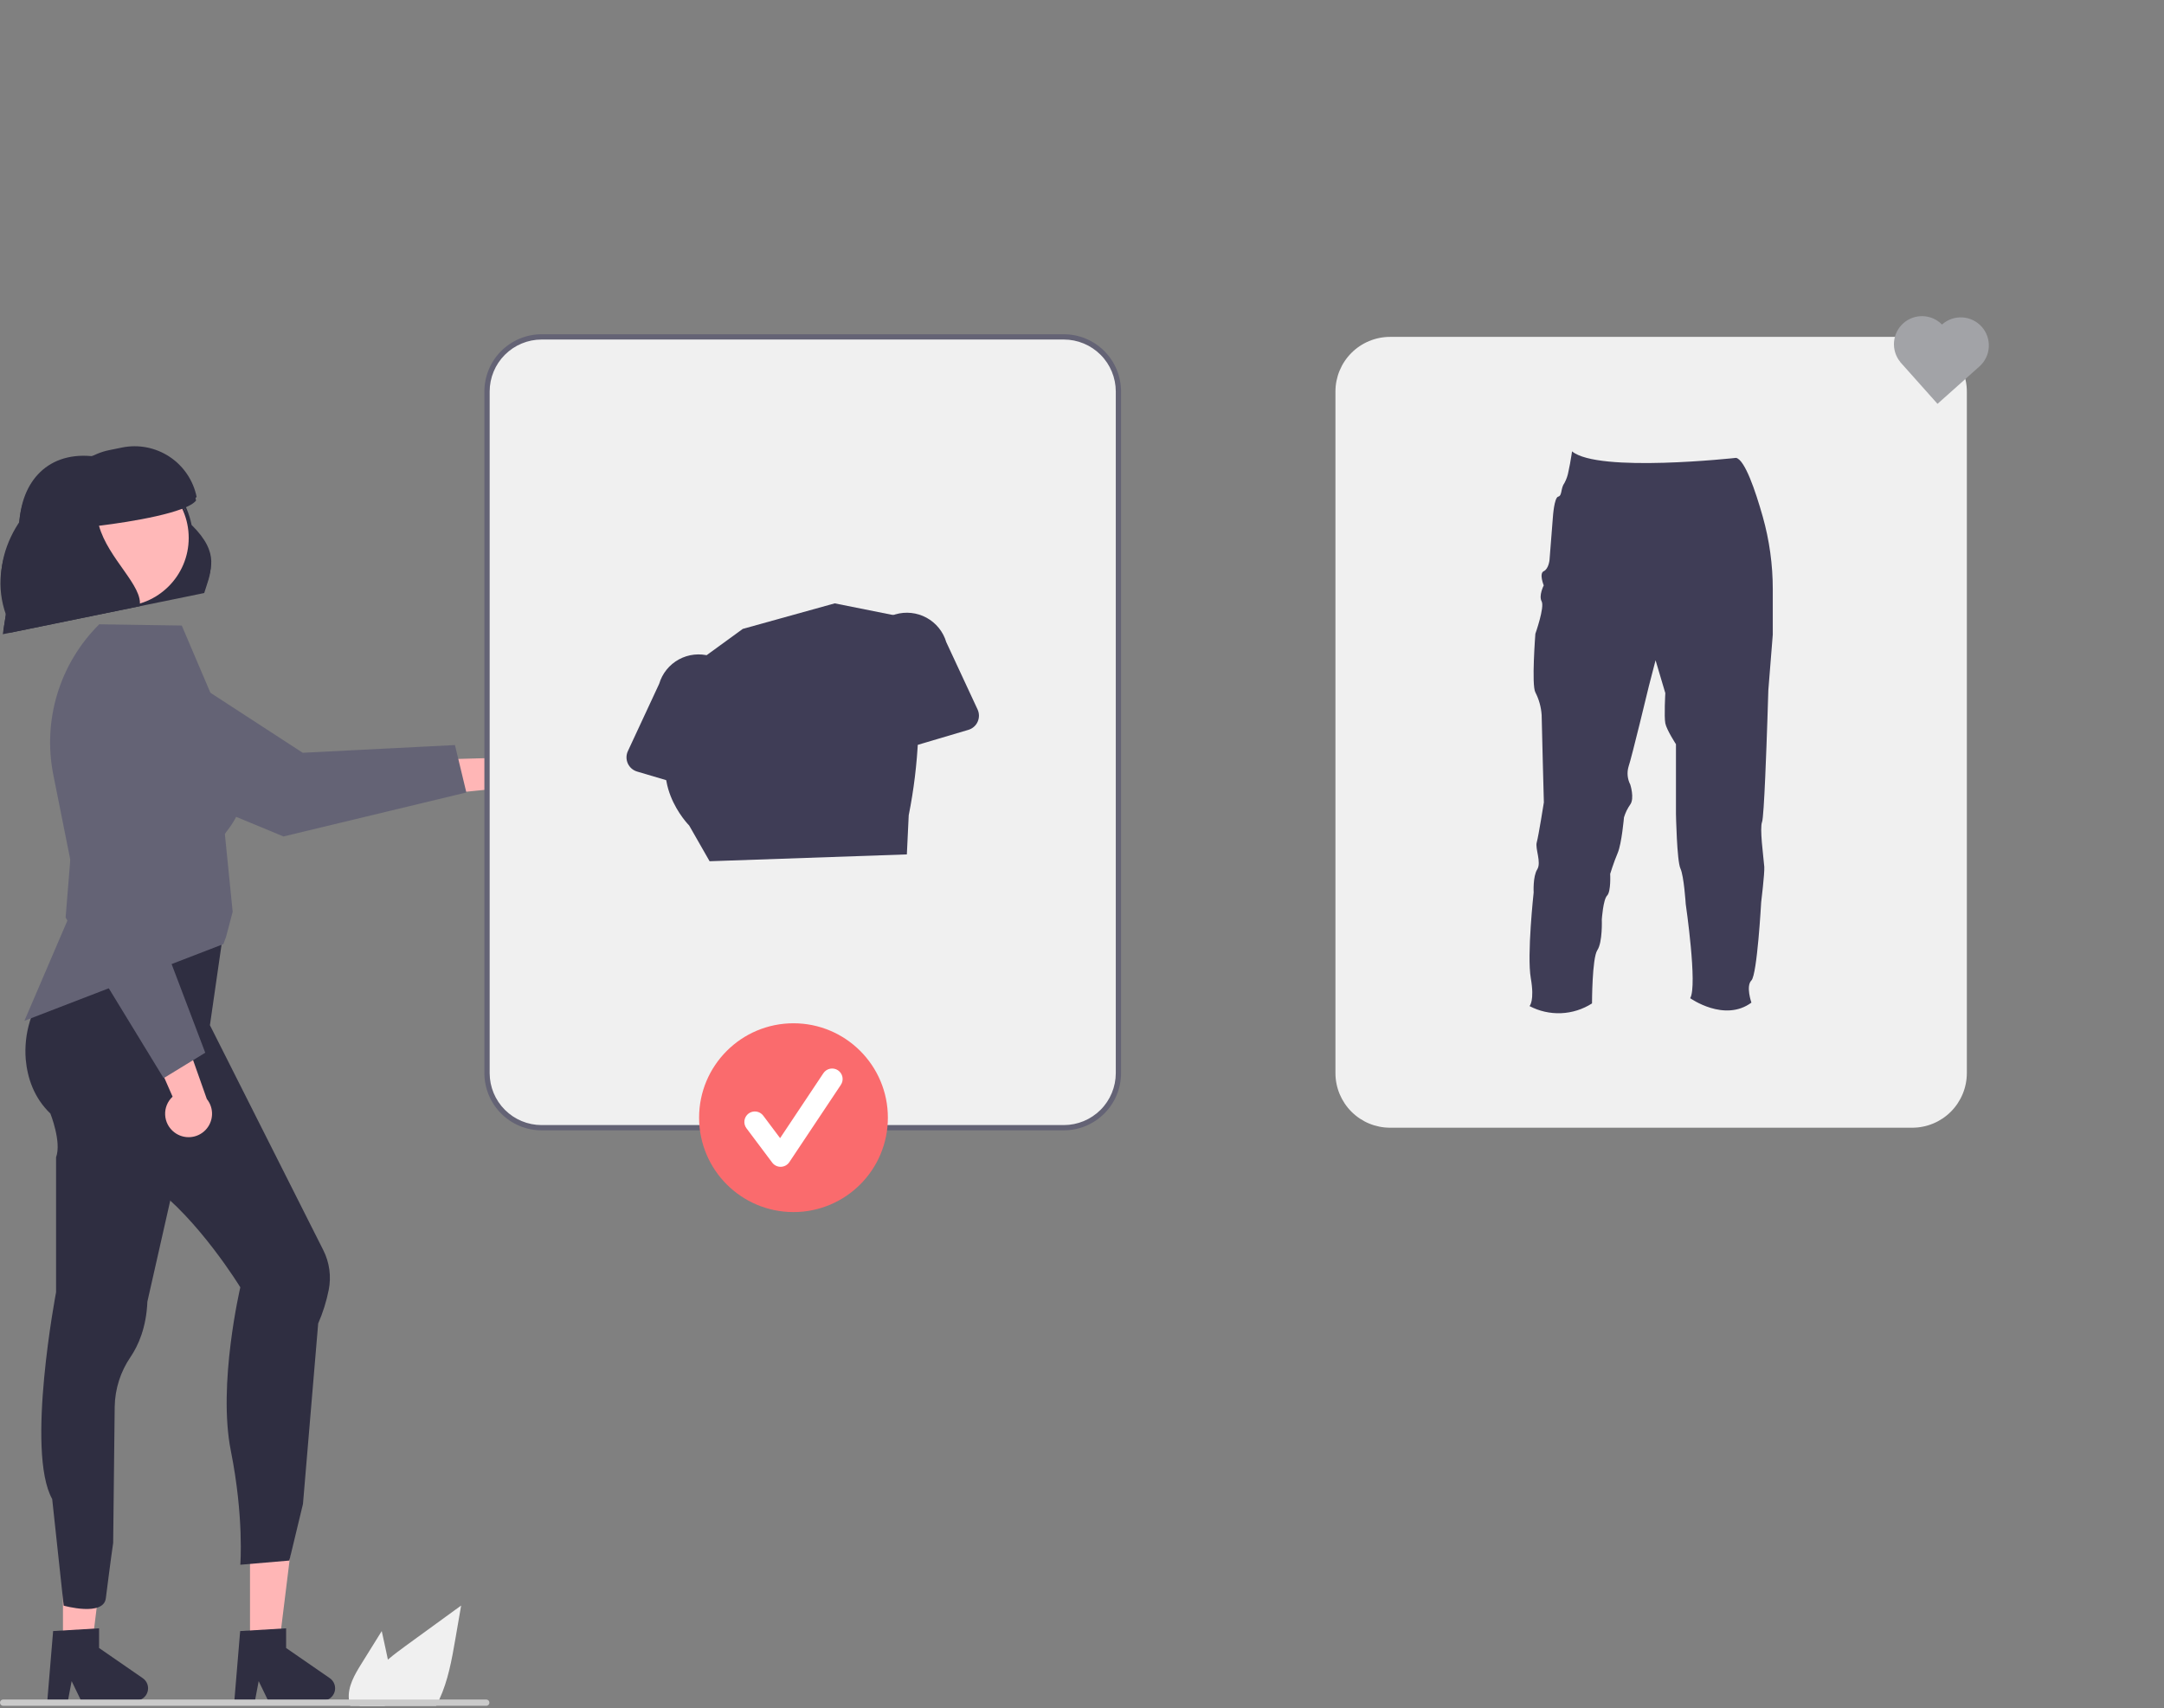 <svg xmlns="http://www.w3.org/2000/svg" fill="none" viewBox="0 0 821 648" height="648" width="821">
<rect x="0" y="0" width="821" height="648" fill="#808080" stroke="none"/>
<g clip-path="url(#clip0_1996_2)">
<path fill="#FFB6B6" d="M197.752 303.071C196.693 303.813 195.485 304.314 194.212 304.538C192.939 304.763 191.632 304.706 190.383 304.371C189.135 304.035 187.975 303.431 186.986 302.599C185.996 301.767 185.201 300.728 184.656 299.556L153.394 302.721L160.964 288.253L189.491 287.466C191.521 286.681 193.769 286.669 195.807 287.431C197.846 288.192 199.535 289.676 200.553 291.599C201.571 293.523 201.848 295.753 201.332 297.867C200.816 299.982 199.542 301.833 197.752 303.071Z"></path>
<path fill="#646375" d="M107.541 317.31L38.654 288.764C33.197 286.496 28.862 282.155 26.6 276.694C24.339 271.233 24.337 265.098 26.594 259.635C27.846 256.612 29.749 253.902 32.167 251.697C34.586 249.492 37.459 247.846 40.585 246.877C43.71 245.908 47.011 245.638 50.252 246.088C53.493 246.538 56.596 247.695 59.34 249.479L114.843 285.564L172.606 282.639L176.931 300.627L107.541 317.31Z"></path>
<path fill="#FFB6B6" d="M94.851 624.183H105.88L111.127 581.641L94.849 581.642L94.851 624.183Z"></path>
<path fill="#2F2E41" d="M91.115 618.742L108.551 617.702V625.172L125.127 636.62C125.945 637.185 126.562 637.997 126.886 638.938C127.211 639.878 127.226 640.898 126.93 641.848C126.634 642.798 126.042 643.628 125.241 644.218C124.439 644.807 123.47 645.125 122.475 645.125H101.718L98.14 637.736L96.743 645.125H88.917L91.115 618.742Z"></path>
<path fill="#FFB6B6" d="M23.89 624.183H34.919L40.166 581.641L23.888 581.642L23.89 624.183Z"></path>
<path fill="#2F2E41" d="M20.154 618.742L37.59 617.702V625.172L54.166 636.62C54.984 637.185 55.601 637.997 55.926 638.938C56.25 639.878 56.265 640.898 55.969 641.848C55.673 642.798 55.081 643.628 54.28 644.218C53.478 644.807 52.509 645.125 51.514 645.125H30.757L27.179 637.736L25.782 645.125H17.956L20.154 618.742Z"></path>
<path fill="#2F2E41" d="M79.645 388.915L122.645 474.225C125.002 478.886 125.73 484.201 124.715 489.325C123.841 493.702 122.5 497.973 120.715 502.065L114.945 570.525L109.775 591.998L91.175 593.585C91.175 593.585 92.615 575.585 87.575 550.345C82.535 525.105 91.175 488.345 91.175 488.345C91.175 488.345 75.325 462.405 57.305 449.425C39.285 436.445 79.645 388.915 79.645 388.915Z"></path>
<path fill="#2F2E41" d="M33.525 350.354C33.525 350.354 24.605 366.164 18.015 374.674C11.927 382.381 8.98 392.105 9.765 401.894C10.405 408.894 12.865 416.444 19.115 422.424C19.115 422.424 23.435 433.235 21.275 439.005V490.195C21.275 490.195 9.709 550.637 19.799 568.657L24.155 609.104C24.155 609.104 39.446 613.396 40.166 606.196C40.166 606.196 42.165 590.374 42.935 585.324L43.515 533.594C43.634 526.873 45.72 520.333 49.515 514.784C52.515 510.374 55.515 503.524 55.915 493.784L79.645 388.914L84.928 352.281L33.525 350.354Z"></path>
<path fill="#646375" d="M20.244 294.012L29.467 340.13L9.26 387.242L84.75 358.142L85.775 355.361L88.272 345.889L85.313 316.4C86.353 314.235 101.148 300.566 85.674 276.533L68.959 237.3L37.651 236.824L37.521 236.954C30.16 244.302 24.73 253.358 21.716 263.313C18.701 273.268 18.195 283.814 20.244 294.012Z"></path>
<path fill="#FFB6B6" d="M66.155 429.563C65.124 428.784 64.276 427.788 63.671 426.645C63.066 425.503 62.719 424.242 62.655 422.95C62.59 421.659 62.809 420.37 63.297 419.173C63.785 417.976 64.529 416.9 65.478 416.021L52.862 387.242L68.956 390.003L78.468 416.909C79.838 418.6 80.541 420.735 80.442 422.909C80.343 425.083 79.45 427.145 77.933 428.705C76.415 430.265 74.377 431.214 72.207 431.372C70.036 431.53 67.883 430.887 66.155 429.563Z"></path>
<path fill="#646375" d="M24.894 348.088L30.9 273.763C31.383 267.872 34.182 262.413 38.684 258.584C43.187 254.755 49.025 252.868 54.916 253.338C58.178 253.601 61.342 254.58 64.183 256.204C67.024 257.828 69.473 260.057 71.355 262.734C73.238 265.41 74.508 268.469 75.076 271.691C75.643 274.914 75.495 278.222 74.64 281.381L57.349 345.286L77.875 399.358L62.085 408.999L24.894 348.088Z"></path>
<path fill="#2F2E41" d="M1.269 239.194L77.688 223.569C79.792 216.55 83.823 210.105 72.694 199.143C70.969 190.709 66.039 183.272 58.942 178.4C51.844 173.528 43.133 171.6 34.642 173.023C17.102 171.462 7.248 183.928 7.299 200.662L1.269 239.194Z"></path>
<path fill="#FFB8B8" d="M45.83 228.637C60.176 228.637 71.806 217.007 71.806 202.661C71.806 188.315 60.176 176.685 45.83 176.685C31.483 176.685 19.854 188.315 19.854 202.661C19.854 217.007 31.483 228.637 45.83 228.637Z"></path>
<path fill="#2F2E41" d="M26.248 180.93C29.753 175.681 35.191 172.03 41.376 170.773L46.275 169.772C52.511 168.497 58.998 169.751 64.309 173.259C69.621 176.767 73.321 182.242 74.596 188.478C71.076 193.061 50.207 196.535 37.767 198.049C41.25 210.619 54.643 220.933 53.194 228.577L4.208 238.593L3.206 233.694C-5.388 213.027 6.6 191.871 26.248 180.93Z"></path>
<path fill="#2F2E41" d="M1.057 240.591L77.476 224.967C79.58 217.948 83.611 211.503 72.482 200.541C70.757 192.107 65.827 184.67 58.73 179.798C51.632 174.926 42.921 172.998 34.431 174.421C16.89 172.86 7.036 185.326 7.087 202.06L1.057 240.591Z"></path>
<path fill="#FFB8B8" d="M45.618 230.035C59.964 230.035 71.594 218.405 71.594 204.059C71.594 189.713 59.964 178.083 45.618 178.083C31.272 178.083 19.642 189.713 19.642 204.059C19.642 218.405 31.272 230.035 45.618 230.035Z"></path>
<path fill="#2F2E41" d="M26.036 182.328C29.541 177.079 34.979 173.428 41.164 172.171L46.063 171.17C52.299 169.895 58.786 171.149 64.098 174.657C69.409 178.165 73.109 183.64 74.384 189.876C70.864 194.459 49.995 197.933 37.555 199.447C41.038 212.017 54.431 222.331 52.983 229.975L3.996 239.991L2.994 235.092C-5.6 214.425 6.388 193.269 26.036 182.328Z"></path>
<path fill="#F0F0F0" d="M403.612 427.8H205.479C199.989 427.794 194.726 425.61 190.844 421.728C186.963 417.846 184.779 412.583 184.773 407.094V148.505C184.779 143.016 186.963 137.753 190.844 133.871C194.726 129.989 199.989 127.806 205.479 127.8H403.612C409.102 127.806 414.365 129.989 418.246 133.871C422.128 137.753 424.312 143.016 424.318 148.505V407.094C424.312 412.583 422.128 417.846 418.247 421.728C414.365 425.61 409.102 427.794 403.612 427.8Z"></path>
<path fill="#646375" d="M403.612 428.799H205.479C199.724 428.793 194.207 426.504 190.138 422.434C186.069 418.365 183.78 412.848 183.773 407.093V148.505C183.78 142.751 186.069 137.234 190.138 133.164C194.207 129.095 199.724 126.806 205.479 126.8H403.612C409.367 126.806 414.884 129.095 418.953 133.164C423.023 137.234 425.312 142.751 425.318 148.505V407.093C425.312 412.848 423.023 418.365 418.954 422.435C414.884 426.504 409.367 428.793 403.612 428.799ZM205.479 128.8C200.255 128.806 195.246 130.884 191.552 134.578C187.857 138.272 185.779 143.281 185.773 148.505V407.093C185.779 412.318 187.857 417.327 191.551 421.021C195.246 424.715 200.254 426.793 205.479 426.799H403.612C408.837 426.794 413.846 424.715 417.54 421.021C421.235 417.327 423.313 412.318 423.318 407.093V148.505C423.312 143.281 421.234 138.272 417.54 134.578C413.846 130.884 408.837 128.806 403.612 128.8H205.479Z"></path>
<path fill="#F0F0F0" d="M725.494 427.8H527.361C521.871 427.794 516.608 425.61 512.726 421.728C508.844 417.846 506.661 412.583 506.655 407.094V148.505C506.661 143.016 508.845 137.753 512.726 133.871C516.608 129.989 521.871 127.806 527.361 127.8H725.494C730.984 127.806 736.247 129.989 740.128 133.871C744.01 137.753 746.194 143.016 746.2 148.505V407.094C746.194 412.583 744.01 417.846 740.128 421.728C736.247 425.61 730.984 427.794 725.494 427.8Z"></path>
<path fill="#A2A3A7" d="M736.795 123.096L736.775 123.114C734.858 121.165 732.265 120.027 729.533 119.937C726.801 119.848 724.139 120.812 722.098 122.631C720.058 124.451 718.795 126.985 718.573 129.71C718.35 132.434 719.183 135.14 720.901 137.267L720.881 137.285L735.07 153.199L750.983 139.01C753.094 137.129 754.37 134.486 754.532 131.663C754.694 128.841 753.728 126.069 751.846 123.959C749.965 121.849 747.322 120.572 744.499 120.41C741.677 120.249 738.905 121.215 736.795 123.096Z"></path>
<path fill="#3F3D56" d="M238.183 289.612C237.851 288.877 237.681 288.08 237.686 287.273C237.69 286.467 237.869 285.671 238.209 284.94L250.086 259.405C251.258 255.45 253.95 252.121 257.572 250.147C261.195 248.174 265.452 247.717 269.41 248.878C273.369 250.038 276.706 252.72 278.69 256.337C280.673 259.954 281.142 264.209 279.994 268.171L276.024 296.144C275.911 296.942 275.627 297.707 275.191 298.386C274.756 299.064 274.179 299.641 273.501 300.077C272.822 300.513 272.058 300.797 271.26 300.911C270.461 301.024 269.648 300.964 268.875 300.735L241.703 292.685C240.93 292.456 240.215 292.063 239.607 291.533C239 291.003 238.514 290.348 238.183 289.612Z"></path>
<path fill="#3F3D56" d="M367.388 276.873L340.216 284.924C339.443 285.153 338.63 285.213 337.832 285.099C337.033 284.985 336.269 284.701 335.59 284.265C334.912 283.83 334.335 283.253 333.9 282.574C333.464 281.895 333.18 281.131 333.067 280.333L329.097 252.36C327.949 248.398 328.418 244.142 330.402 240.525C332.386 236.909 335.723 234.226 339.681 233.066C343.64 231.906 347.897 232.363 351.519 234.336C355.141 236.309 357.834 239.638 359.005 243.594L370.882 269.129C371.222 269.86 371.4 270.656 371.405 271.462C371.409 272.268 371.24 273.066 370.909 273.801C370.577 274.536 370.091 275.191 369.483 275.721C368.876 276.251 368.161 276.644 367.388 276.873Z"></path>
<path fill="#3F3D56" d="M260.495 254.07L281.803 238.572L316.672 228.887L345.729 234.698L347.437 250.755C349.515 270.285 348.612 290.019 344.76 309.278L344.053 324.121L269.212 326.713L261.463 313.153C261.463 313.153 244.029 295.718 257.589 276.347L260.495 254.07Z"></path>
<path fill="#3F3D56" d="M672.572 223.539V240.761L670.89 261.8C670.89 261.8 670.358 280.172 669.715 294.664C669.327 303.473 668.89 310.846 668.509 311.798C668.041 312.965 668.152 316.148 668.422 319.489C668.739 323.354 669.263 327.433 669.35 328.798C669.517 331.345 668.168 342.29 668.168 342.29C668.168 342.29 666.66 369.733 664.47 371.924C662.279 374.114 664.47 380.344 664.47 380.344C654.2 387.915 641.232 378.661 641.232 378.661C644.097 374.098 639.549 342.948 639.549 342.948C639.549 342.948 638.883 332.314 637.534 329.457C636.185 326.6 635.843 308.751 635.843 308.751V282.315C635.843 282.315 632.304 276.903 631.804 274.379C631.304 271.855 631.804 262.935 631.804 262.935L628.105 250.475L625.574 260.237C625.574 260.237 619.019 287.514 617.836 290.879C617.193 293.128 617.432 295.537 618.503 297.616C618.503 297.616 620.193 302.807 618.503 305.188C617.452 306.679 616.649 308.33 616.122 310.076C616.122 310.076 615.257 320.012 613.741 323.568C612.225 327.123 610.884 331.504 610.884 331.504C610.884 331.504 611.241 338.218 609.725 339.734C608.209 341.25 607.709 348.829 607.709 348.829C607.709 348.829 608.043 357.408 606.019 360.44C603.995 363.471 603.995 380.646 603.995 380.646C600.486 382.898 596.441 384.178 592.275 384.355C588.108 384.532 583.97 383.6 580.282 381.653C580.282 381.653 582.282 379.78 580.766 371.051C579.25 362.321 581.853 338.552 581.853 338.552C581.853 338.552 581.52 332.52 583.202 329.822C584.885 327.123 582.353 321.909 583.028 319.552C583.702 317.195 585.726 304.394 585.726 304.394C585.726 304.394 584.885 272.911 584.885 271.228C584.685 268.233 583.875 265.311 582.504 262.641C580.988 259.951 582.504 240.42 582.504 240.42C582.504 240.42 586.075 230.325 584.885 228.135C583.694 225.944 585.678 222.071 585.678 222.071C585.678 222.071 583.829 217.524 585.678 216.682C587.527 215.841 587.869 212.476 587.869 212.476L589.154 196.143C589.154 196.143 589.639 188.731 591.178 188.398C592.718 188.064 592.043 185.207 593.559 183.184C594.298 181.815 594.807 180.336 595.067 178.803C595.281 177.866 595.48 176.89 595.646 175.954C596.122 173.414 596.416 171.224 596.416 171.224C606.352 179.477 658.596 173.692 658.652 173.692C661.969 174.414 665.914 185.929 668.763 195.969C671.296 204.94 672.578 214.218 672.572 223.539Z"></path>
<path fill="#F0F0F0" d="M136.44 647.102H165.46C165.89 646.322 166.29 645.522 166.66 644.712C170 637.562 171.41 629.582 172.76 621.762L174.95 609.062C167.95 614.152 160.953 619.239 153.96 624.322C151.68 625.982 149.35 627.712 147.16 629.582C142.55 633.492 138.57 638.012 137.01 643.752C136.93 644.072 136.85 644.392 136.79 644.712C136.624 645.501 136.507 646.299 136.44 647.102Z"></path>
<path fill="#F0F0F0" d="M132.37 644.712C132.369 644.762 132.372 644.812 132.38 644.862C132.477 645.626 132.658 646.377 132.92 647.102H145.95C146.36 646.334 146.708 645.535 146.99 644.712C147.386 643.613 147.67 642.477 147.84 641.322C148.273 637.398 148.043 633.43 147.16 629.582C146.91 628.332 146.64 627.072 146.37 625.832L144.83 618.752L137.12 631.142C134.54 635.292 131.86 639.862 132.37 644.712Z"></path>
<path fill="#CACACA" d="M1.10579e-05 645.902C-0.001 646.059 0.03 646.214 0.089 646.36C0.148 646.505 0.236 646.637 0.346 646.748C0.457 646.86 0.588 646.948 0.733 647.009C0.878 647.07 1.033 647.101 1.19 647.102H184.49C184.807 647.102 185.111 646.976 185.335 646.752C185.559 646.528 185.685 646.224 185.685 645.907C185.685 645.59 185.559 645.286 185.335 645.062C185.111 644.838 184.807 644.712 184.49 644.712H1.19C0.875 644.713 0.572 644.838 0.349 645.061C0.126 645.284 0.001 645.586 1.10579e-05 645.902Z"></path>
<path fill="#FA6B6D" d="M301.04 459.803C320.818 459.803 336.851 443.77 336.851 423.992C336.851 404.214 320.818 388.181 301.04 388.181C281.262 388.181 265.229 404.214 265.229 423.992C265.229 443.77 281.262 459.803 301.04 459.803Z"></path>
<path fill="white" d="M296.155 442.63C295.536 442.63 294.926 442.486 294.373 442.209C293.82 441.932 293.339 441.531 292.968 441.036L283.198 428.009C282.884 427.591 282.655 427.115 282.524 426.608C282.394 426.1 282.364 425.573 282.438 425.054C282.512 424.536 282.687 424.037 282.954 423.587C283.22 423.136 283.573 422.742 283.992 422.428C284.411 422.114 284.887 421.886 285.395 421.756C285.902 421.626 286.43 421.598 286.948 421.672C287.466 421.746 287.965 421.922 288.415 422.19C288.865 422.457 289.258 422.81 289.572 423.23L295.964 431.751L312.38 407.127C312.669 406.69 313.042 406.314 313.477 406.022C313.912 405.729 314.4 405.525 314.914 405.421C315.428 405.318 315.957 405.317 316.472 405.418C316.986 405.519 317.475 405.721 317.911 406.012C318.347 406.303 318.722 406.677 319.013 407.112C319.304 407.548 319.507 408.037 319.609 408.551C319.711 409.065 319.71 409.595 319.607 410.109C319.505 410.623 319.301 411.111 319.009 411.546L299.469 440.856C299.116 441.386 298.641 441.823 298.083 442.132C297.526 442.44 296.902 442.611 296.266 442.628C296.229 442.629 296.192 442.63 296.155 442.63Z"></path>
</g>
<defs>
<clipPath id="clip0_1996_2">
<rect fill="white" height="647.102" width="820.918"></rect>
</clipPath>
</defs>
</svg>
